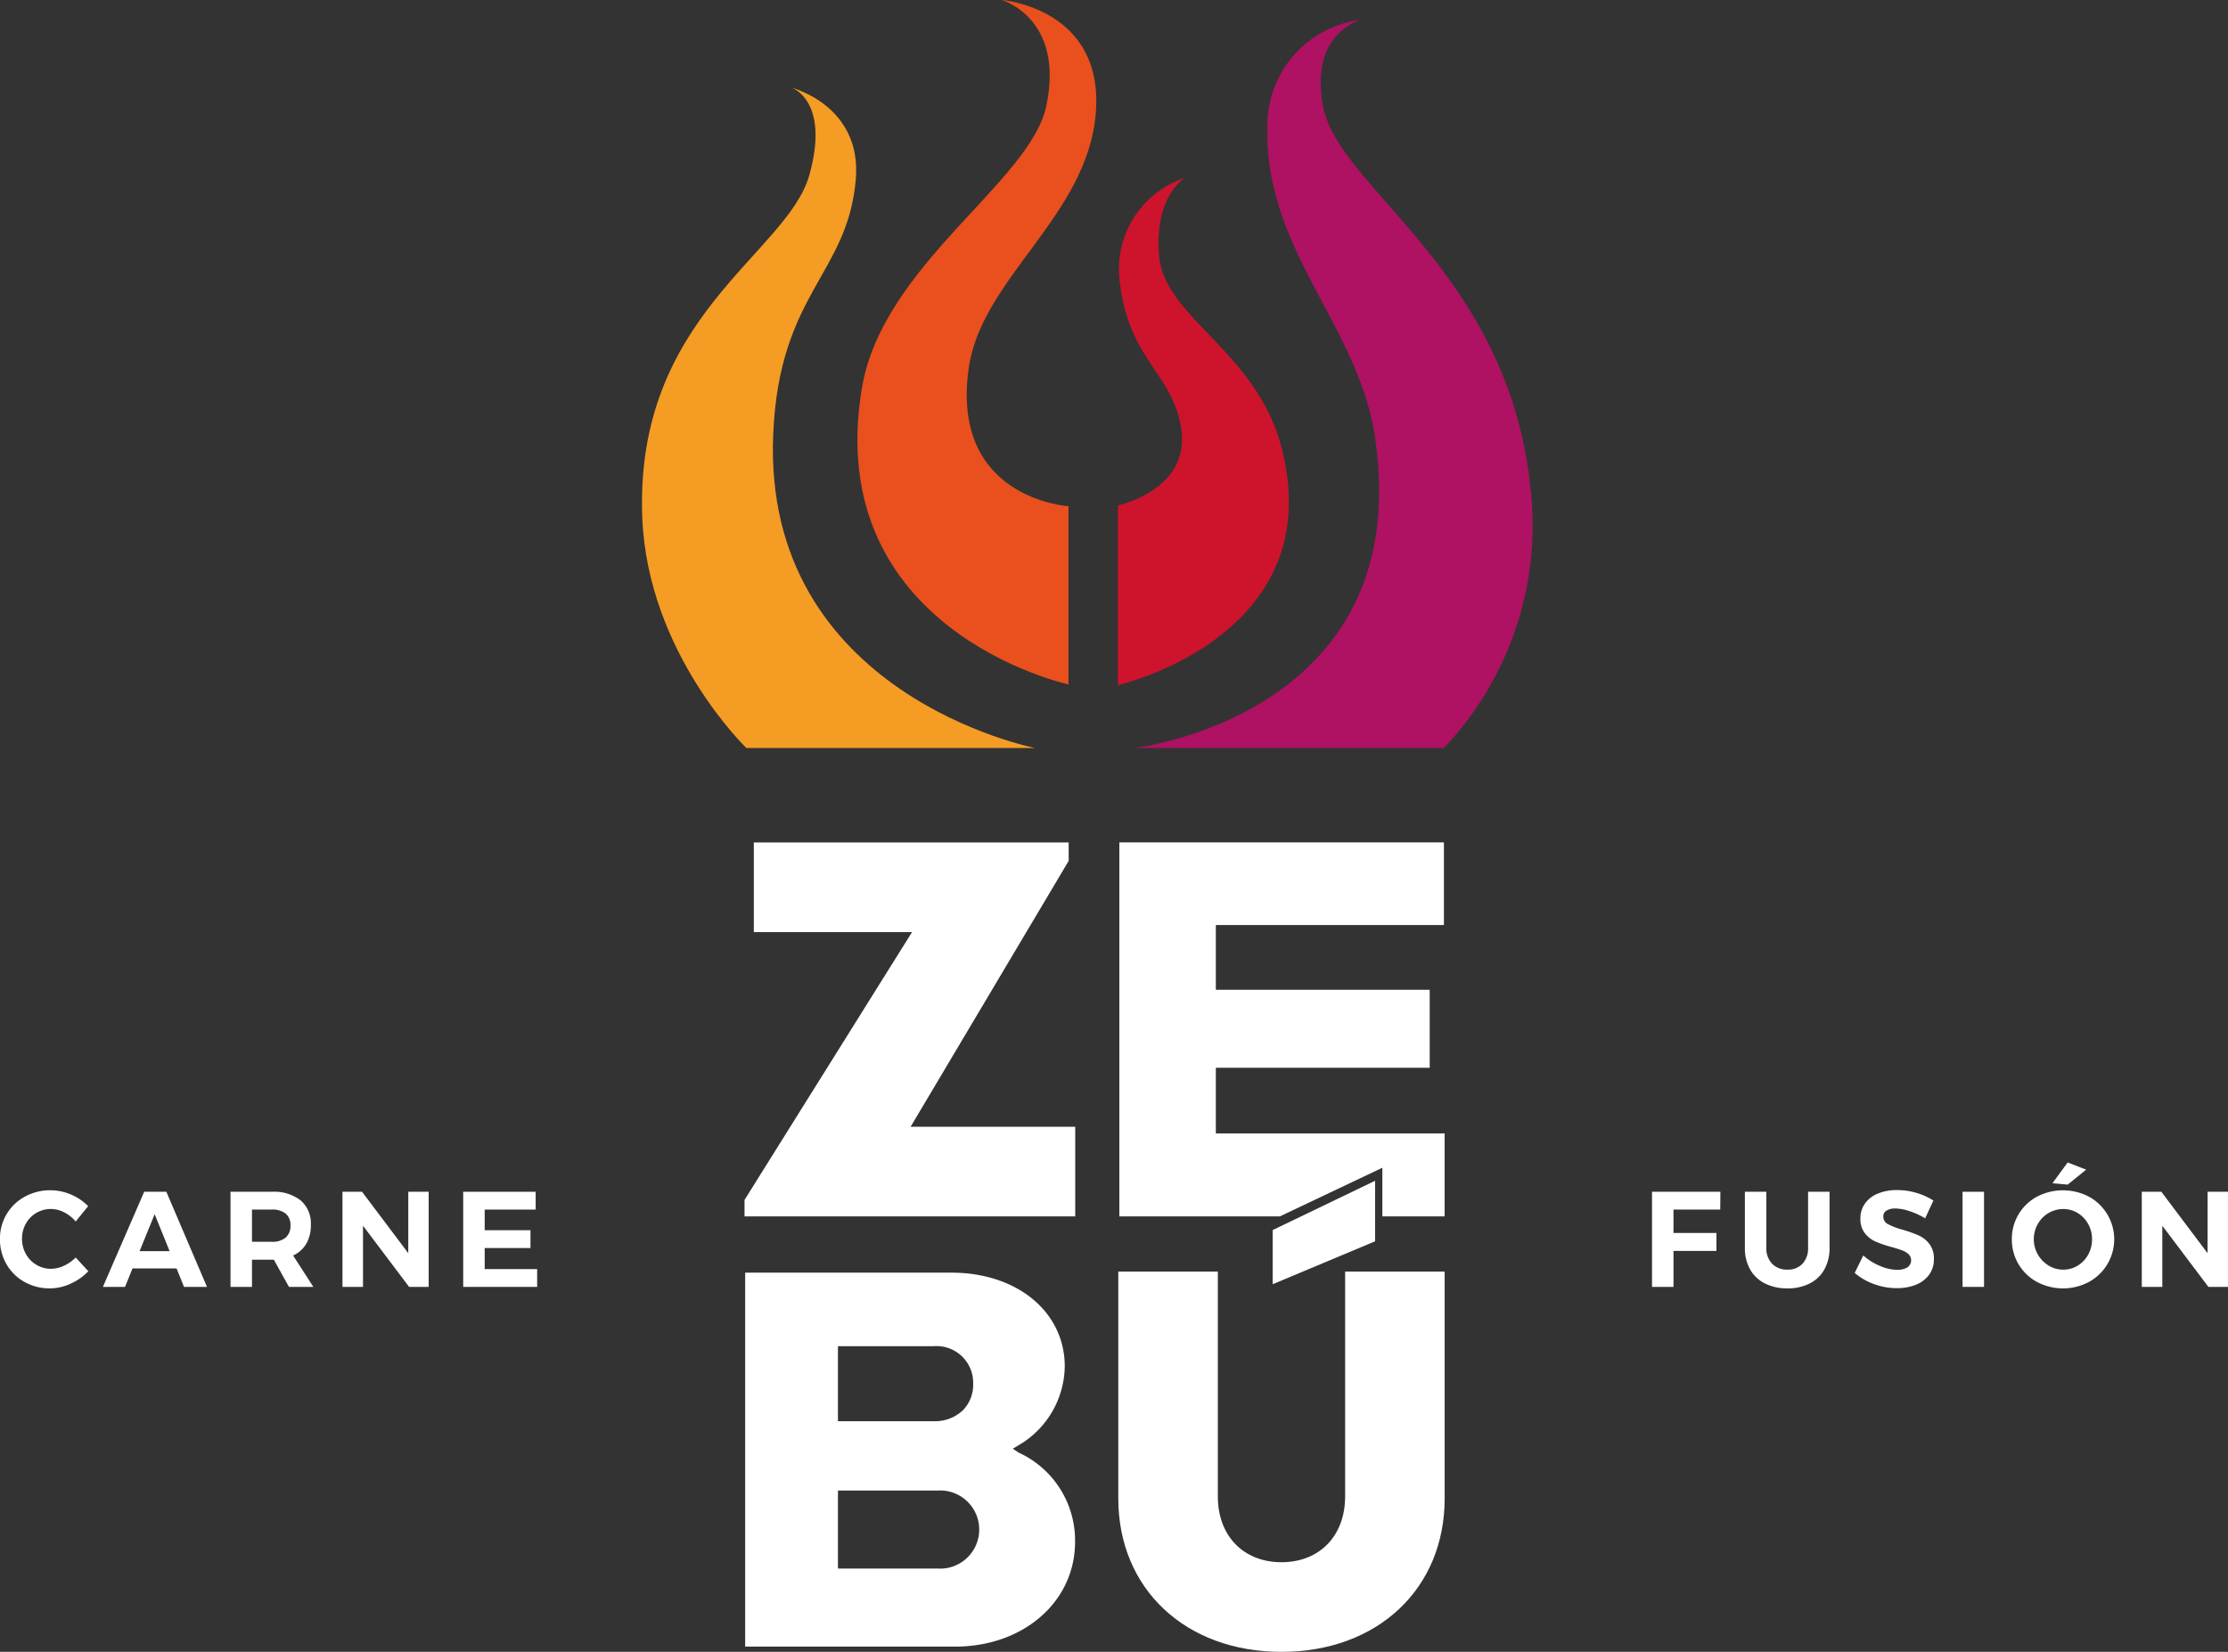 <svg xmlns="http://www.w3.org/2000/svg" width="198.184" height="146.959" viewBox="0 0 198.184 146.959"><rect x="0" y="0" width="198.184" height="146.959" fill="#333333" stroke="none"/><g id="Grupo_1926" data-name="Grupo 1926" transform="translate(-213.186 -139.456)"><g id="Grupo_1923" data-name="Grupo 1923" transform="translate(213.186 242.873)"><g id="Grupo_1921" data-name="Grupo 1921" transform="translate(0 2.478)"><path id="Trazado_621" data-name="Trazado 621" d="M218.9,368.916a2.588,2.588,0,0,0-1.179-.3,2.536,2.536,0,0,0-2.237,1.306,2.7,2.7,0,0,0-.338,1.342,2.732,2.732,0,0,0,.338,1.348,2.555,2.555,0,0,0,.931.967,2.482,2.482,0,0,0,1.306.357,2.727,2.727,0,0,0,1.154-.272,3.62,3.62,0,0,0,1.046-.731l1.124,1.221a5.094,5.094,0,0,1-1.59,1.113,4.426,4.426,0,0,1-1.832.411,4.511,4.511,0,0,1-2.261-.574,4.2,4.2,0,0,1-1.6-1.578,4.387,4.387,0,0,1-.58-2.237,4.223,4.223,0,0,1,2.218-3.772,4.676,4.676,0,0,1,2.291-.568,4.773,4.773,0,0,1,3.337,1.415l-1.112,1.366A3.2,3.2,0,0,0,218.9,368.916Z" transform="translate(-213.186 -366.951)" fill="#fff"></path><path id="Trazado_622" data-name="Trazado 622" d="M240.064,375.7l-.665-1.644h-3.917l-.665,1.644h-1.971l3.675-8.463h1.97l3.615,8.463Zm-3.953-3.18h2.671l-1.33-3.288Z" transform="translate(-223.695 -367.104)" fill="#fff"></path><path id="Trazado_623" data-name="Trazado 623" d="M262.433,375.7l-1.342-2.418h-1.946V375.7h-1.91v-8.463h3.676a3.855,3.855,0,0,1,2.563.768,2.687,2.687,0,0,1,.907,2.17,3.276,3.276,0,0,1-.4,1.674,2.606,2.606,0,0,1-1.179,1.058l1.8,2.792Zm-3.288-4.014h1.765a1.827,1.827,0,0,0,1.227-.369,1.348,1.348,0,0,0,.429-1.082,1.3,1.3,0,0,0-.429-1.058,1.874,1.874,0,0,0-1.227-.357h-1.765Z" transform="translate(-236.73 -367.104)" fill="#fff"></path><path id="Trazado_624" data-name="Trazado 624" d="M284.487,367.237H286.3V375.7h-1.741l-4.1-5.44v5.44h-1.826v-8.463h1.741l4.111,5.464Z" transform="translate(-248.169 -367.104)" fill="#fff"></path><path id="Trazado_625" data-name="Trazado 625" d="M301.7,367.237h6.444v1.584h-4.533v1.838h4.074v1.584h-4.074v1.874h4.666V375.7H301.7Z" transform="translate(-260.497 -367.104)" fill="#fff"></path></g><g id="Grupo_1922" data-name="Grupo 1922" transform="translate(146.949)"><path id="Trazado_626" data-name="Trazado 626" d="M528.876,367.237h6.081l-.012,1.584h-4.159V370.9h3.821v1.6h-3.821v3.2h-1.91Z" transform="translate(-528.876 -364.626)" fill="#fff"></path><path id="Trazado_627" data-name="Trazado 627" d="M549.038,373.638a1.83,1.83,0,0,0,1.372.526,1.75,1.75,0,0,0,1.329-.52,2,2,0,0,0,.5-1.439v-4.969h1.91v4.969a3.913,3.913,0,0,1-.453,1.928,3.08,3.08,0,0,1-1.3,1.257,4.258,4.258,0,0,1-1.995.441,4.332,4.332,0,0,1-2.007-.441,3.1,3.1,0,0,1-1.318-1.257,3.869,3.869,0,0,1-.459-1.928v-4.969h1.91v4.969A1.961,1.961,0,0,0,549.038,373.638Z" transform="translate(-538.357 -364.626)" fill="#fff"></path><path id="Trazado_628" data-name="Trazado 628" d="M572.477,368.779a4.193,4.193,0,0,0-1.251-.236,1.47,1.47,0,0,0-.786.182.589.589,0,0,0-.291.532.745.745,0,0,0,.417.683,6.448,6.448,0,0,0,1.288.49,11.115,11.115,0,0,1,1.433.508,2.538,2.538,0,0,1,.961.762,2.111,2.111,0,0,1,.4,1.342,2.3,2.3,0,0,1-.429,1.4,2.646,2.646,0,0,1-1.179.889,4.537,4.537,0,0,1-1.7.3,5.84,5.84,0,0,1-2.019-.363,5.45,5.45,0,0,1-1.717-.991l.762-1.559a5.141,5.141,0,0,0,1.475.931,3.973,3.973,0,0,0,1.524.351,1.679,1.679,0,0,0,.925-.218.759.759,0,0,0,.108-1.167,1.709,1.709,0,0,0-.568-.344q-.345-.133-.949-.3a10.75,10.75,0,0,1-1.421-.484,2.5,2.5,0,0,1-.949-.737,2.04,2.04,0,0,1-.4-1.318,2.236,2.236,0,0,1,.411-1.336,2.611,2.611,0,0,1,1.149-.883,4.429,4.429,0,0,1,1.717-.308,5.94,5.94,0,0,1,1.717.254,5.8,5.8,0,0,1,1.5.677l-.737,1.584A6.425,6.425,0,0,0,572.477,368.779Z" transform="translate(-549.574 -364.445)" fill="#fff"></path><path id="Trazado_629" data-name="Trazado 629" d="M588.221,367.237h1.91V375.7h-1.91Z" transform="translate(-560.597 -364.626)" fill="#fff"></path><path id="Trazado_630" data-name="Trazado 630" d="M604.5,364.674a4.323,4.323,0,0,1,0,7.586,4.929,4.929,0,0,1-4.619,0,4.262,4.262,0,0,1-2.237-3.8,4.253,4.253,0,0,1,2.231-3.784,4.987,4.987,0,0,1,4.625,0Zm-3.591,1.456a2.6,2.6,0,0,0-.955.973,2.743,2.743,0,0,0,.961,3.7,2.462,2.462,0,0,0,1.3.363,2.43,2.43,0,0,0,1.287-.357,2.592,2.592,0,0,0,.931-.979,2.789,2.789,0,0,0,.344-1.372,2.731,2.731,0,0,0-.344-1.354,2.61,2.61,0,0,0-.931-.973,2.434,2.434,0,0,0-1.287-.357A2.528,2.528,0,0,0,600.912,366.13Zm1.7-4.5,1.644.641-1.644,1.33-1.354-.121Z" transform="translate(-565.636 -361.627)" fill="#fff"></path><path id="Trazado_631" data-name="Trazado 631" d="M628.329,367.237h1.814V375.7H628.4l-4.1-5.44v5.44h-1.826v-8.463h1.741l4.11,5.464Z" transform="translate(-578.908 -364.626)" fill="#fff"></path></g></g><g id="Grupo_1925" data-name="Grupo 1925" transform="translate(270.292 139.456)"><path id="Trazado_632" data-name="Trazado 632" d="M349.2,156.241s6.238,1.584,5.685,8.133c-.717,8.5-6.786,10.079-7.344,22.613-1.035,23.28,23.3,27.988,23.3,27.988H345.152s-8.789-8.444-9.26-20.506c-.7-17.93,12.881-23.433,14.857-30.456C352.613,157.387,349.2,156.241,349.2,156.241Z" transform="translate(-335.866 -148.428)" fill="#f59c25"></path><path id="Trazado_633" data-name="Trazado 633" d="M450.1,143.252a9.455,9.455,0,0,0-8.295,9.486c-.293,10.937,8.023,17.613,9.541,27.489,3.829,24.9-21.365,27.806-21.365,27.806H457.5a28.808,28.808,0,0,0,7.713-23.075c-1.966-19.289-16.985-26.605-18.437-33.939C445.474,144.425,450.1,143.252,450.1,143.252Z" transform="translate(-386.173 -141.485)" fill="#af1163"></path><path id="Trazado_634" data-name="Trazado 634" d="M389.878,139.456s9.094.695,8.365,10.029c-.716,9.174-10.137,14.666-11.3,22.69-1.689,11.675,8.868,12.317,8.868,12.317v15.857s-21.951-4.764-18.382-26.337c1.815-10.973,14.977-18.34,16.407-25.119C395.493,141.057,389.878,139.456,389.878,139.456Z" transform="translate(-357.874 -139.456)" fill="#e9501d"></path><path id="Trazado_635" data-name="Trazado 635" d="M432.812,173.42A8.539,8.539,0,0,0,427,182.866c.827,6.817,4.768,8.041,5.446,12.962.745,5.413-5.637,6.745-5.637,6.745v15.993s18.9-4.317,14.559-21.119c-2.242-8.668-10.5-11.558-10.908-17.187C430.065,174.9,432.812,173.42,432.812,173.42Z" transform="translate(-384.474 -157.61)" fill="#ce132d"></path><g id="Grupo_1924" data-name="Grupo 1924" transform="translate(9.121 74.947)"><path id="Trazado_636" data-name="Trazado 636" d="M370.36,308.443l-14.9,23.826v1.468h29.417v-7.979H370.234l14.06-23.653v-1.641H356.287v7.979Z" transform="translate(-355.46 -300.463)" fill="#fff"></path><path id="Trazado_637" data-name="Trazado 637" d="M384.927,406.646a8.594,8.594,0,0,0-5-7.938l-.048-.027-.49-.327.5-.3a8.245,8.245,0,0,0,4.121-7.03c0-4.828-4.231-8.333-10.06-8.333H355.583V415.96h18.681C380.343,415.96,384.927,411.956,384.927,406.646Zm-21.092-17.411h8.484a3.261,3.261,0,0,1,3.544,3.336h0a3.227,3.227,0,0,1-.966,2.414,3.649,3.649,0,0,1-2.577.922h-8.485Zm0,19.778v-6.936h8.84a3.477,3.477,0,1,1,0,6.936Z" transform="translate(-355.526 -344.413)" fill="#fff"></path><path id="Trazado_638" data-name="Trazado 638" d="M441.4,416.322c8.546,0,14.515-5.612,14.515-13.647V382.493h-8.854V402.5c0,3.5-2.275,5.848-5.661,5.848s-5.662-2.35-5.662-5.848V382.493h-8.854v20.182C426.883,410.71,432.852,416.322,441.4,416.322Z" transform="translate(-393.637 -344.309)" fill="#fff"></path></g><path id="Trazado_639" data-name="Trazado 639" d="M456.39,369.518v4.818l9.108-3.817v-5.385Z" transform="translate(-400.288 -260.084)" fill="#fff"></path><path id="Trazado_640" data-name="Trazado 640" d="M435.671,326.355v-5.842h19.023v-6.939H435.671v-5.758h20.287v-7.353h-28.87v33.273h14.277l9.118-4.328v4.328h5.54v-7.381Z" transform="translate(-384.626 -225.517)" fill="#fff"></path></g></g></svg>